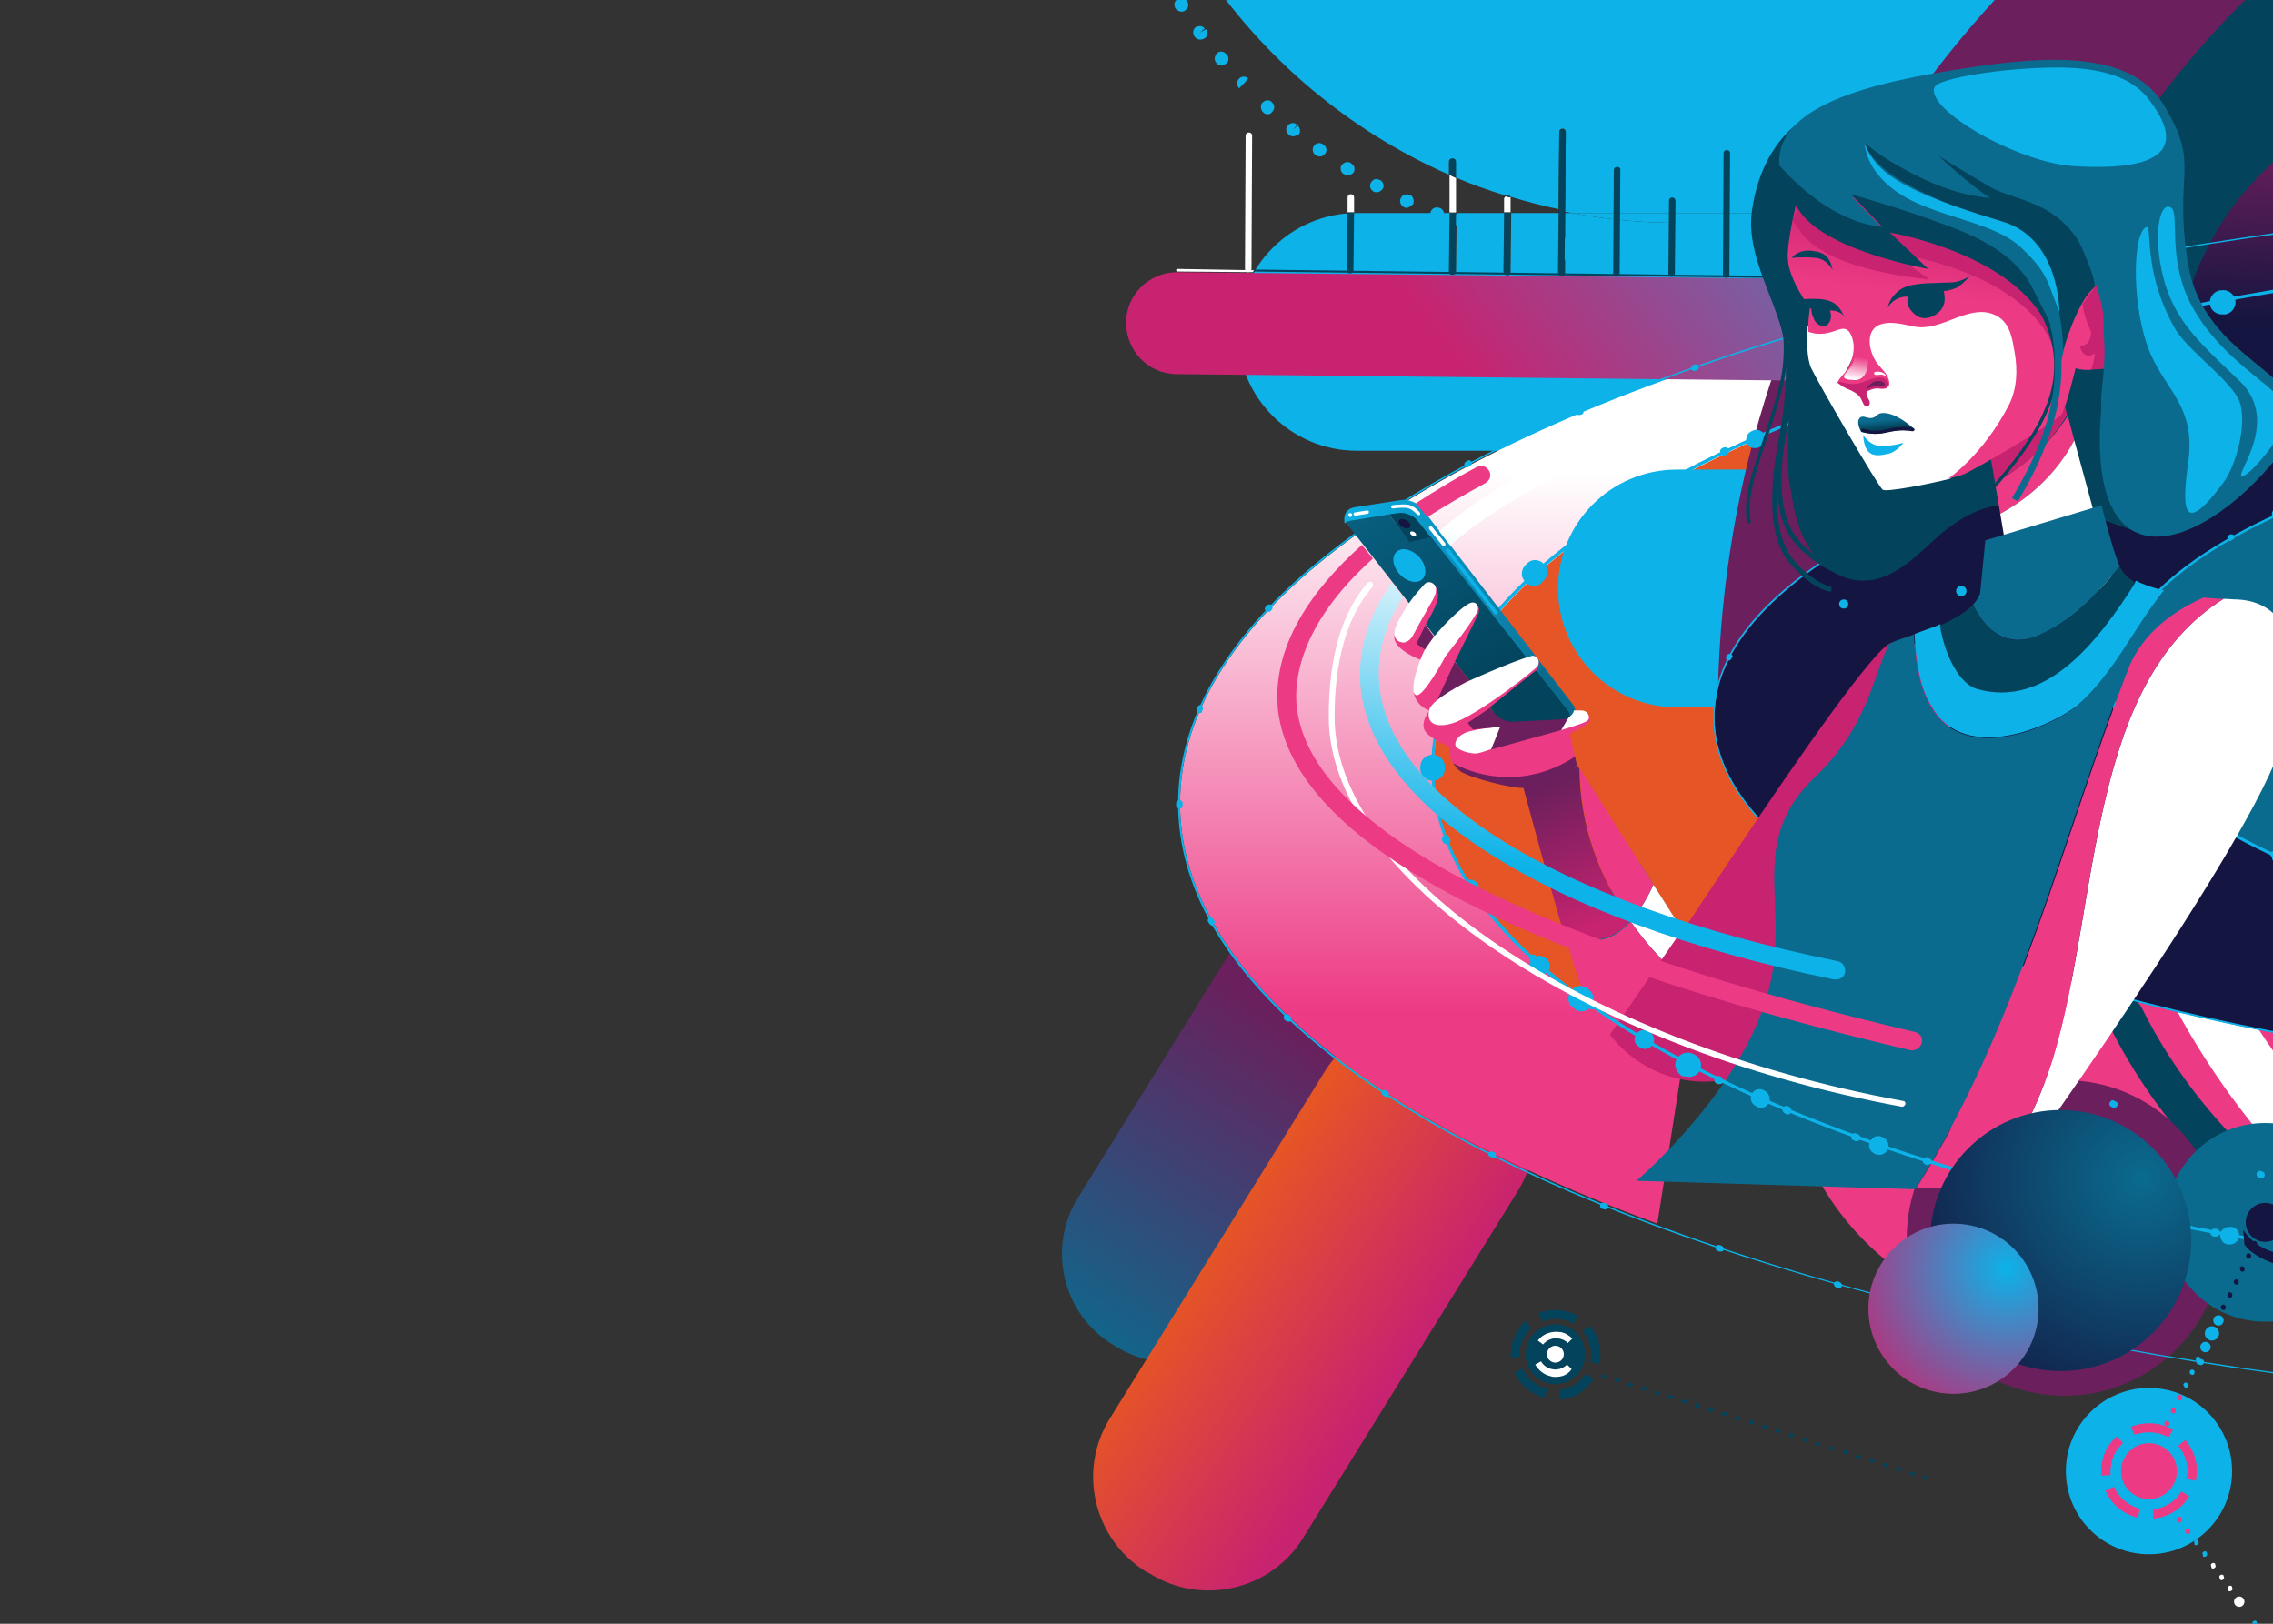<svg xmlns="http://www.w3.org/2000/svg" viewBox="0 0 350 250" style="enable-background:new 0 0 350 250" xml:space="preserve"><rect x="0" y="0" width="350" height="250" fill="#333333" stroke="none"/><style>.st0{fill:#6b1f5c}.st2{fill:#fff}.st28{fill:#03435c}.st30{fill:#0a6b8e}.st35{fill:#c82370}.st48{fill:#0cb2e8}.st49{fill:none}.st65{fill:#ed3a84}.st79{fill:#141540}</style><g id="SVGs"><path class="st48" d="M221.3 34c-.1 0-.3 0-.4-.1-.5-.2-.8-.8-.6-1.3.2-.5.7-.8 1.3-.6h.1c.5.2.8.8.6 1.3-.2.5-.6.7-1 .7zm-4.7-2c-.1 0-.3 0-.4-.1-.5-.2-.8-.9-.5-1.4.2-.5.8-.7 1.3-.5h.1c.5.2.7.9.5 1.4-.3.3-.7.6-1 .6zm-4.6-2.4c-.2 0-.3 0-.5-.1-.5-.3-.7-.9-.4-1.4.3-.5.8-.7 1.3-.4h.1c.5.3.7.9.4 1.4-.2.3-.6.5-.9.5zm-4.5-2.6c-.2 0-.4-.1-.6-.2-.5-.3-.6-1-.3-1.4s.9-.6 1.4-.3l.1.1c.5.3.6.9.3 1.4-.2.2-.6.4-.9.4zm-4.3-2.9c-.2 0-.4-.1-.6-.2-.5-.3-.6-1-.3-1.4.3-.5.9-.6 1.4-.3l.1.1c.5.3.6 1 .2 1.4-.2.3-.5.4-.8.4zm-4.1-3.1c-.2 0-.4-.1-.6-.2l-.1-.1c-.4-.4-.5-1-.1-1.4.4-.4 1-.5 1.4-.1l-.6.8.7-.7c.4.4.5 1 .2 1.4-.3.1-.6.3-.9.3zm-3.9-3.4c-.3 0-.5-.1-.7-.3-.4-.4-.5-1.1-.1-1.5.4-.4 1-.5 1.4-.1l.1.1c.4.4.4 1 0 1.4-.2.3-.4.4-.7.4zm-4.4-4c-.4-.4-.4-1.1 0-1.5s1-.4 1.4 0l-.7.7.8-.7-.7.7-.8.8zm-2.7-3.5c-.3 0-.6-.1-.8-.4-.4-.4-.3-1.1.1-1.5.4-.4 1-.3 1.4.1l.1.1c.4.4.3 1.1-.1 1.4-.3.2-.5.3-.7.3zm-3.3-4c-.3 0-.6-.1-.8-.4l-.1-.1c-.3-.5-.2-1.1.2-1.4.5-.3 1.1-.2 1.4.2l-.7.6.9-.5c.3.4.3 1.1-.2 1.4-.2.1-.4.2-.7.2zm-2.9-4.3c-.3 0-.7-.2-.9-.5-.3-.5-.2-1.1.3-1.4.5-.3 1.1-.2 1.4.2l.1.1c.3.5.2 1.1-.3 1.4-.2.2-.4.2-.6.2zm-2.7-4.4c-.4 0-.7-.2-.9-.5-.3-.5-.1-1.2.4-1.4s1.1-.2 1.4.3l.1.1c.3.5.1 1.1-.4 1.4-.3.1-.4.1-.6.1zm-2.4-4.6c-.4 0-.7-.2-.9-.6-.2-.5-.1-1.2.4-1.4.5-.2 1.1-.1 1.3.4v.1c.2.5 0 1.1-.5 1.4 0 .1-.2.1-.3.1zm-2.2-4.7c-.4 0-.8-.2-.9-.6-.2-.5 0-1.2.5-1.4.5-.2 1.1 0 1.3.5v.1c.2.5 0 1.1-.6 1.3 0 .1-.1.1-.3.1zm-1.8-4.8c-.4 0-.8-.3-1-.7-.2-.5.1-1.2.6-1.3.5-.2 1.1.1 1.3.6v.1c.2.5-.1 1.1-.6 1.3h-.3zm-1.6-4.9c-.4 0-.9-.3-1-.8-.1-.5.2-1.2.7-1.3.5-.1 1.1.1 1.2.7v.1c.1.5-.2 1.1-.7 1.3h-.2zm-1.2-5c-.5 0-.9-.3-1-.8-.1-.6.2-1.1.8-1.3.5-.1 1.1.2 1.2.7v.1c.1.6-.2 1.1-.8 1.2-.1.1-.2.1-.2.1zm-1-5.1c-.5 0-.9-.4-1-.9-.1-.6.3-1.1.8-1.2.6-.1 1.1.3 1.2.8v.1c.1.6-.3 1.1-.9 1.2h-.1zm-.6-5.1c-.5 0-1-.4-1-.9v-.1c0-.6.4-1.1.9-1.1.6 0 1.1.4 1.1.9l-1 .1h1c.1.5-.3 1-1 1.1.1 0 0 0 0 0zm-.3-5.2c-.5 0-1-.4-1-1l1-.1h1-1l1 .1c.1.5-.4 1-1 1zm0-5.2c-.6 0-1.1-.5-1-1.1 0-.6.5-1.1 1.1-1 .6 0 1 .4 1 1v.1c-.1.6-.5 1-1.1 1zm.4-5.1h-.1c-.6-.1-1-.6-.9-1.1.1-.6.6-1 1.1-.9.6.1 1 .5.9 1.1v.1c-.1.4-.5.8-1 .8zm.6-5.2h-.2c-.6-.1-.9-.6-.8-1.2.1-.5.6-1 1.2-.9.5.1.9.6.9 1.1v.1c-.2.6-.6.9-1.1.9zm1-5h-.2c-.5-.1-.9-.7-.8-1.2.1-.5.7-.9 1.2-.8.5.1.9.6.8 1.2v.1c-.1.4-.6.7-1 .7zm1.2-5h-.3c-.5-.2-.8-.7-.7-1.3.2-.5.7-.9 1.3-.7.5.2.9.7.7 1.2v.1c-.1.4-.5.7-1 .7zm1.6-5c-.1 0-.2 0-.4-.1-.5-.2-.8-.8-.6-1.3.2-.5.8-.8 1.3-.6.5.2.8.7.6 1.2v.1c-.1.5-.5.7-.9.7zm1.9-4.8c-.1 0-.3 0-.4-.1-.5-.2-.7-.8-.5-1.3.2-.5.8-.8 1.4-.6.5.2.8.8.6 1.3 0 0 0 .1-.1.1-.3.4-.6.6-1 .6zm2.1-4.7c-.2 0-.3 0-.5-.1-.5-.3-.7-.9-.5-1.4.3-.5.9-.8 1.4-.5.5.2.7.8.5 1.3v.1c-.1.4-.5.6-.9.6zM223.6 34.9c-.1 0-.2 0-.3-.1-.5-.2-.8-.8-.6-1.3.2-.5.7-.8 1.3-.6h.1c.5.2.8.8.6 1.3-.3.4-.7.7-1.1.7z"/><circle class="st48" cx="239.9" cy="38.3" r="2"/><circle class="st48" cx="306.8" cy="19.4" r="2"/><path class="st49" d="M231.6 32.8v-2.1c0-.2.1-.3.3-.4-2.6-.8-5.2-1.8-7.7-2.8v5.4h7.4zM232.6 32.8h7.4v-.4c-2.5-.5-5-1.2-7.4-1.9V32.8zM242.1 32.8c-.4-.1-.7-.1-1.1-.2v.2h1.1z"/><path class="st48" d="M242.1 32.8H241V42c0 .3-.2.5-.5.5s-.5-.2-.5-.5l.1-9.2h-7.4l-.1 9.1c0 .3-.2.5-.5.5s-.5-.2-.5-.5l.1-9.1h-7.4l-.1 9c0 .3-.2.5-.5.5s-.5-.2-.5-.5l.1-9h-14.4c-10.1 0-18.3 8.2-18.3 18.3 0 10.1 8.2 18.3 18.3 18.3h151.5V34.3H258.3c-5.6 0-11-.5-16.2-1.5z"/><path class="st48" d="M361.2-6.1H258.3c-26.1 0-47.3-21.2-47.3-47.3 0-11.2-9-20.2-20.2-20.2s-20.2 9-20.2 20.2c0 35.9 21.6 66.7 52.5 80.3v-2c0-.3.2-.5.5-.5s.5.2.5.5v2.4c2.5 1.1 5.1 2 7.7 2.8.1 0 .2-.1.3-.1.2 0 .4.1.5.3 2.4.7 4.9 1.4 7.4 1.9l.1-11.9c0-.3.2-.5.5-.5s.5.2.5.5l-.1 12.3c.4.1.7.1 1.1.2h118.1v1.5h1V-6.1z"/><path class="st48" d="M242.1 32.8c5.2 1 10.6 1.5 16.2 1.5h101.9v-1.5H242.1z"/><path class="st28" d="M241 32.8v-.2c-.3-.1-.7-.1-1-.2v.4h1z"/><path class="st28" d="M239.9 41.9c0 .3.2.5.5.5s.5-.2.5-.5l.1-9.2h-1l-.1 9.2zM241.1 20.5c0-.3-.2-.5-.5-.5s-.5.2-.5.5l-.1 11.8c.3.1.7.1 1 .2l.1-12z"/><path class="st2" d="M231.6 30.6v2.1h1V30.4c-.2-.1-.5-.2-.7-.2-.2.1-.3.3-.3.4z"/><path class="st28" d="M231.5 41.8c0 .3.2.5.5.5s.5-.2.5-.5l.1-9.1h-1l-.1 9.1zM232.1 30.1c-.1 0-.2 0-.3.1.2.1.5.2.7.2 0-.1-.1-.3-.4-.3z"/><path class="st2" d="M224.2 27.4c-.3-.1-.7-.3-1-.5v5.8h1v-5.3z"/><path class="st28" d="M223.6 42.3c.3 0 .5-.2.5-.5l.1-9h-1l-.1 9c-.1.2.2.5.5.5zM224.2 24.9c0-.3-.2-.5-.5-.5s-.5.2-.5.5v2c.3.2.7.3 1 .5v-2.5zM274.9 31.1l-.1 11.2c0 .3-.2.5-.5.5s-.5-.2-.5-.5l.1-11.2c0-.3.2-.5.5-.5s.5.3.5.5zM266.4 23.6l-.1 18.7c0 .3-.2.5-.5.5s-.5-.2-.5-.5l.1-18.7c0-.3.2-.5.5-.5s.5.2.5.5zM258 30.9l-.1 11.2c0 .3-.2.5-.5.5s-.5-.2-.5-.5l.1-11.2c0-.3.2-.5.5-.5s.5.3.5.5zM249.5 26.2l-.1 15.9c0 .3-.2.5-.5.5s-.5-.2-.5-.5l.1-15.9c0-.3.2-.5.5-.5s.6.2.5.5z"/><path class="st2" d="M208.5 30.4c0-.3-.2-.5-.5-.5s-.5.2-.5.5v2.3h1v-2.3z"/><path class="st28" d="m207.5 32.7-.1 8.9c0 .3.2.5.5.5s.5-.2.5-.5l.1-8.9h-1z"/><path class="st2" d="M192.2 41.9c.3 0 .5-.2.5-.5l.1-20.5c0-.3-.2-.5-.5-.5s-.5.2-.5.5l-.1 20.5c0 .3.2.5.5.5z"/><path class="st2" d="M181.3 41.4c-.1 0-.2.1-.2.2s.1.2.2.2l11.6.1.2-.3-11.8-.2z"/><path class="st28" d="m274.4 42.5-81.2-1-.2.3 81.4 1c.1 0 .2-.1.2-.2 0 0-.1-.1-.2-.1z"/><linearGradient id="SVGID_00000133520812530991607000000014286180924898240946_" gradientUnits="userSpaceOnUse" x1="-2970.24" y1="211.091" x2="-3004.789" y2="158.638" gradientTransform="matrix(-1 0 0 1 -2802.992 0)"><stop offset="0" style="stop-color:#0a6b8e"/><stop offset="1" style="stop-color:#6b1f5c"/></linearGradient><path style="fill:url(#SVGID_00000133520812530991607000000014286180924898240946_)" d="m171.3 207 .5.3c7.7 4.8 17.8 2.4 22.6-5.3l37.3-60.2c4.8-7.7 2.4-17.8-5.3-22.6l-.5-.3c-7.7-4.8-17.8-2.4-22.6 5.3L166 184.4c-4.8 7.7-2.4 17.9 5.3 22.6z"/><linearGradient id="SVGID_00000049909308488982248570000009010696562186024843_" gradientUnits="userSpaceOnUse" x1="-2990.531" y1="190.81" x2="-3018.793" y2="210.24" gradientTransform="matrix(-1 0 0 1 -2802.992 0)"><stop offset="0" style="stop-color:#e55525"/><stop offset="1" style="stop-color:#c82370"/></linearGradient><path style="fill:url(#SVGID_00000049909308488982248570000009010696562186024843_)" d="m176.5 242 .6.3c8 5 18.7 2.5 23.6-5.6l33-53.3c5-8 2.5-18.7-5.6-23.6l-.6-.3c-8-5-18.7-2.5-23.6 5.6l-33 53.3c-5 8-2.5 18.6 5.6 23.6z"/><linearGradient id="SVGID_00000062872672100178589510000012529497488113397688_" gradientUnits="userSpaceOnUse" x1="-3032.123" y1="72.709" x2="-3032.123" y2="155.833" gradientTransform="matrix(-1 0 0 1 -2802.992 0)"><stop offset="0" style="stop-color:#fff"/><stop offset="1" style="stop-color:#ed3a84"/></linearGradient><path style="fill:url(#SVGID_00000062872672100178589510000012529497488113397688_)" d="M181.7 123.7c0-28.9 36.9-54.7 95-71.9l-21.5 136.6c-45.6-16.8-73.5-39.6-73.5-64.7z"/><path d="M220.8 118.2c0-25.5 33.1-48.3 84.8-63.1l-32.7 114.7c-32.5-14-52.1-32-52.1-51.6z" style="fill:#e55525"/><circle class="st65" cx="317.2" cy="161.2" r="42.4"/><path class="st2" d="M336.6 102.6c0 25.2 8.8 48.4 23.6 66.5v-133c-14.7 18.1-23.6 41.3-23.6 66.5z"/><path class="st28" d="M329.8 155.2c-.7-1.4-2.4-2-3.8-1.3s-2 2.4-1.3 3.8c7.7 15.6 20.2 28.4 35.4 37.2v-6.5c-12.9-8.3-23.5-19.6-30.3-33.2z"/><path class="st2" d="M338.1 139.8c-1-2.4-3.7-3.5-6.1-2.6-2.4 1-3.5 3.7-2.6 6.1a118.2 118.2 0 0 0 30.8 43.9v-13c-9.4-9.9-17-21.6-22.1-34.4z"/><path class="st48" d="M258.2 72.3c-10.1 0-18.3 8.2-18.3 18.3s8.2 18.3 18.3 18.3h102.1V72.3H258.2z"/><path class="st0" d="M264.5 109.1h95.7V-38.5c-56.2 25.4-95.4 81.9-95.7 147.6z"/><path class="st28" d="M305.8 94.8h54.4V-12.4C327.4 11.9 306 50.8 305.8 94.8z"/><circle class="st0" cx="317.9" cy="190.6" r="24.3"/><path class="st79" d="M264 110.5c0 21.8 39 40.8 96.2 50.3V60.1C303 69.7 264 88.7 264 110.5z"/><path class="st30" d="M325.3 105.6c0 11.8 13.3 22.4 34.9 30.1V75.4c-21.6 7.8-34.9 18.4-34.9 30.2z"/><circle class="st30" cx="348.8" cy="188.2" r="15.3"/><circle class="st48" cx="330.9" cy="226.5" r="12.8"/><linearGradient id="SVGID_00000117653827154184200090000006494882297240205222_" gradientUnits="userSpaceOnUse" x1="321.724" y1="9.356" x2="235.542" y2="74.811" gradientTransform="matrix(1 -.004 .004 1 -.315 -3.88)"><stop offset="0" style="stop-color:#0cb2e8"/><stop offset="1" style="stop-color:#c82370"/></linearGradient><path style="fill:url(#SVGID_00000117653827154184200090000006494882297240205222_)" d="M181.3 41.9c-4.3 0-7.9 3.4-7.9 7.8 0 4.3 3.4 7.9 7.8 7.9l162 1.7-.2-15.7-161.7-1.7z"/><path class="st48" d="M317.4 206.8c.3.1.6 0 .8-.1.1 0 .1-.1.2-.1.4-.4.4-1.1 0-1.5-.4-.4-1-.4-1.5-.1-.4.3-.5.9-.2 1.4.2.2.4.3.7.4zM323.5 203.1c.2 0 .5 0 .7-.1.5-.2.7-.8.5-1.4-.2-.5-.8-.8-1.4-.6-.1 0-.1.1-.2.1-.5.3-.6 1-.3 1.5.2.3.4.5.7.5zM330.4 201.4h.4c.6-.1 1-.6.9-1.2-.1-.6-.6-1-1.2-.9-.6 0-1 .5-1 1.1.1.5.5.9.9 1z"/><linearGradient id="SVGID_00000035510166511992955560000001258404610912713629_" gradientUnits="userSpaceOnUse" x1="347.12" y1="60.612" x2="348.48" y2="15.487"><stop offset=".241" style="stop-color:#141540"/><stop offset=".862" style="stop-color:#6b1f5c"/></linearGradient><path style="fill:url(#SVGID_00000035510166511992955560000001258404610912713629_)" d="M346.7 28.3c-12.3 13.4-12.7 31.3-12.7 37 6.5-1.7 16.2-3.6 26.3-5.3V18c-4.2 1.7-8.6 4.9-13.6 10.3z"/><path class="st48" d="M220.8 118.1c0-33.6 57.6-62.5 139.4-74.6V43c-27.2 4-52.1 10-73.5 17.6-42.8 15.3-66.3 35.7-66.3 57.5s23.5 42.2 66.3 57.5c21.4 7.7 46.4 13.6 73.5 17.6v-.5c-81.7-12.1-139.4-41-139.4-74.6z"/><path class="st48" d="M343.3 36.9c-31.5 4.7-59.9 11.5-84.2 20.2-24.3 8.6-43.4 18.7-56.8 29.9-13.8 11.6-20.9 24-20.9 36.7s7 25.1 20.9 36.7c13.3 11.2 32.5 21.3 56.8 29.9 24.3 8.6 52.7 15.4 84.2 20.2 5.6.8 11.2 1.6 16.9 2.3v-.2c-37.6-4.6-72.1-12.2-101-22.5-24.3-8.6-43.4-18.7-56.7-29.9-13.8-11.6-20.8-23.9-20.8-36.5s7-25 20.8-36.5c13.3-11.2 32.4-21.3 56.7-29.9 28.9-10.3 63.4-17.9 101-22.5v-.2c-5.7.7-11.3 1.4-16.9 2.3z"/><path class="st48" d="M351 193.2c.9 0 1.7-.6 1.8-1.5.2-1-.5-2-1.5-2.2h-.3c-1-.2-2 .5-2.1 1.5-.2 1 .5 2 1.5 2.1h.2c.1.1.3.1.4.1zM312.1 185.2c.8 0 1.6-.5 1.8-1.4.3-1-.3-2-1.3-2.3l-.2-.1c-1-.3-2 .3-2.3 1.3-.3 1 .3 2 1.3 2.3l.2.1c.1.1.3.1.5.1zM260.1 165.8c.6 0 1.3-.3 1.6-.9.5-.9.2-2-.7-2.5l-.2-.1c-.9-.5-2-.2-2.6.7-.5.9-.2 2 .7 2.6l.2.1c.4 0 .7.1 1 .1zM243.5 155.7c.6 0 1.1-.3 1.5-.7.6-.8.5-2-.3-2.6l-.2-.2c-.8-.6-2-.5-2.6.4-.6.8-.5 2 .4 2.6l.2.1c.2.3.6.4 1 .4zM220.6 120.2c1.1 0 1.9-.9 1.9-1.9v-.2c0-1-.8-1.9-1.9-1.9s-1.9.8-1.9 1.9v.3c0 1 .9 1.8 1.9 1.8zM236.2 90.2c.4 0 .9-.1 1.2-.5l.2-.2c.8-.7.9-1.9.2-2.6-.7-.8-1.9-.9-2.6-.2l-.2.2c-.8.7-.9 1.9-.2 2.6.3.5.9.7 1.4.7zM249 80.7c.3 0 .7-.1 1-.3l.2-.1c.9-.6 1.1-1.7.6-2.6-.6-.9-1.7-1.1-2.6-.6l-.2.1c-.9.6-1.1 1.7-.6 2.6.4.6 1 .9 1.6.9zM288.6 62.1c.2 0 .4 0 .6-.1l.2-.1c1-.4 1.5-1.4 1.1-2.4-.4-1-1.4-1.5-2.4-1.1l-.2.1c-1 .3-1.5 1.4-1.2 2.4.4.8 1.1 1.2 1.9 1.2zM342.1 48.4h.6c1-.2 1.7-1.2 1.5-2.2s-1.2-1.7-2.2-1.5h-.2c-1 .2-1.7 1.2-1.5 2.2.1.8.9 1.5 1.8 1.5zM343.4 191.6c.7 0 1.2-.5 1.4-1.1.1-.8-.4-1.5-1.1-1.6h-.2c-.8-.1-1.5.4-1.6 1.1-.1.8.4 1.5 1.1 1.6h.4zM323.8 187.6c.6 0 1.2-.4 1.4-1.1.2-.8-.3-1.5-1.1-1.7l-.2-.1c-.8-.2-1.5.3-1.7 1.1-.2.8.3 1.5 1.1 1.7l.2.1c0-.1.2 0 .3 0zM304.3 182.6c.6 0 1.2-.4 1.3-1 .2-.7-.2-1.5-1-1.7l-.2-.1c-.7-.2-1.5.2-1.7 1-.2.7.2 1.5 1 1.7l.2.1h.4zM289.4 177.8c.6 0 1.1-.4 1.3-.9.3-.7-.1-1.5-.8-1.8l-.2-.1c-.7-.3-1.5.1-1.8.9-.3.7.1 1.5.9 1.8l.2.1c.1-.1.2 0 .4 0zM271.1 170.6c.5 0 1-.3 1.3-.8.3-.7 0-1.5-.7-1.9l-.2-.1c-.7-.3-1.5 0-1.8.7-.3.7 0 1.5.7 1.8l.2.1c.1.1.3.2.5.2zM253.3 161.5c.5 0 1-.3 1.2-.7.4-.7.2-1.5-.5-1.9l-.2-.1c-.7-.4-1.5-.2-1.9.5-.4.7-.2 1.5.5 1.9l.2.1c.2.1.5.2.7.2zM237.2 150.1c.4 0 .8-.2 1.1-.5.5-.6.4-1.5-.2-2l-.2-.1c-.6-.5-1.5-.4-2 .2-.5.6-.4 1.5.2 2l.2.2c.2.1.6.2.9.2zM226.5 138.4c.3 0 .5-.1.7-.2.7-.4.9-1.3.4-1.9l-.1-.2c-.4-.7-1.3-.9-1.9-.4-.7.4-.9 1.3-.4 1.9l.1.2c.2.3.7.6 1.2.6zM226.1 101.7c.5 0 .9-.2 1.2-.7l.1-.2c.4-.7.2-1.5-.4-1.9-.6-.4-1.5-.2-1.9.4l-.1.2c-.4.7-.2 1.5.4 1.9.2.3.4.3.7.3zM256.1 76c.2 0 .5-.1.7-.2l.2-.1c.7-.4.9-1.2.5-1.9s-1.2-.9-1.9-.5l-.2.1c-.7.4-.9 1.2-.5 1.9.3.4.7.7 1.2.7zM270.2 69c.2 0 .4 0 .6-.1l.2-.1c.7-.3 1-1.1.7-1.8-.3-.7-1.1-1-1.8-.7l-.2.1c-.7.3-1 1.1-.7 1.9.1.4.6.7 1.2.7zM307.3 55.7c.1 0 .3 0 .4-.1l.2-.1c.7-.2 1.2-1 1-1.7-.2-.7-1-1.2-1.7-1l-.2.1c-.7.2-1.2 1-1 1.7.2.7.7 1.1 1.3 1.1zM326.8 51h.3l.2-.1c.8-.2 1.2-.9 1.1-1.7-.2-.8-.9-1.2-1.7-1.1l-.2.1c-.8.2-1.2.9-1.1 1.7.1.6.7 1.1 1.4 1.1zM341.2 190.4c.3 0 .5-.2.6-.5.1-.3-.1-.6-.5-.7h-.2c-.3-.1-.6.1-.7.5-.1.3.1.6.5.7H341.2zM329.9 188.1c.3 0 .5-.2.6-.5.1-.3-.1-.6-.4-.7h-.2c-.3-.1-.6.1-.7.4-.1.3.1.6.4.7l.2.1h.1zM318.8 185.5c.3 0 .5-.2.6-.4.1-.3-.1-.6-.4-.7l-.2-.1c-.3-.1-.6.1-.7.4-.1.3.1.6.4.7l.2.1h.1zM307.7 182.6c.3 0 .5-.2.6-.4.1-.3-.1-.6-.4-.7l-.2-.1c-.3-.1-.6.1-.7.4-.1.3.1.6.4.7l.2.1h.1zM296.8 179.4c.2 0 .5-.2.6-.4.1-.3-.1-.6-.4-.7l-.2-.1c-.3-.1-.6.1-.7.4-.1.3.1.6.4.7l.2.1h.1zM285.9 175.7c.2 0 .5-.1.5-.4.1-.3 0-.6-.4-.7l-.2-.1c-.3-.1-.6 0-.7.4-.1.3 0 .6.4.7l.2.1h.2zM275.3 171.6c.2 0 .4-.1.5-.4.1-.3 0-.6-.3-.8l-.2-.1c-.3-.1-.6 0-.8.3-.1.3 0 .6.3.8l.2.1c.1 0 .2.1.3.1zM264.8 166.9c.2 0 .4-.1.5-.3.1-.3 0-.6-.3-.8l-.2-.1c-.3-.1-.6 0-.8.3-.1.3 0 .6.3.8l.2.1h.3z"/><path class="st48" d="M254.7 161.5c.2 0 .4-.1.5-.3.2-.3.1-.6-.2-.8l-.2-.1c-.3-.2-.6-.1-.8.2-.2.3-.1.6.2.8l.2.1c.1.1.2.1.3.1zM245.1 155.4c.2 0 .4-.1.5-.2.2-.3.1-.6-.1-.8l-.2-.1c-.3-.2-.6-.1-.8.1-.2.3-.1.6.1.8l.2.1c0 .1.2.1.3.1zM236.2 148.3c.2 0 .3-.1.4-.2.2-.2.2-.6 0-.8l-.2-.2c-.2-.2-.6-.2-.8 0-.2.2-.2.6 0 .8l.2.2c.1.2.2.2.4.2zM228.4 139.9c.1 0 .2 0 .4-.1.3-.2.3-.6.1-.8l-.1-.2c-.2-.3-.6-.3-.8-.1-.3.2-.3.6-.1.8l.1.2c.1.1.2.2.4.2zM222.8 130h.2c.3-.1.4-.5.3-.8l-.1-.2c-.1-.3-.4-.5-.8-.3-.3.1-.5.4-.3.8l.1.2c.1.2.4.3.6.3zM220.6 118.9c.3 0 .6-.3.6-.6v-.2c0-.2-.1-.4-.2-.5.1-.1.2-.3.3-.5v-.2c0-.3-.2-.6-.6-.6-.4 0-.6.2-.6.6v.2c0 .2.1.4.2.5-.2.1-.3.3-.3.5v.2c0 .4.3.6.6.6zM223.1 106.7c.2 0 .4-.1.5-.4l.1-.2c.1-.3 0-.6-.3-.8-.3-.1-.6 0-.8.3l-.1.2c-.1.3 0 .6.3.8.1.1.2.1.3.1zM228.9 96.9c.2 0 .4-.1.5-.2l.1-.2c.2-.3.2-.6-.1-.8-.3-.2-.6-.2-.8.1l-.2.2c-.2.3-.1.6.1.8.1.1.2.1.4.1zM236.7 88.6c.1 0 .3 0 .4-.1l.2-.2c.2-.2.3-.6 0-.8-.2-.2-.6-.3-.8 0l-.2.2c-.2.2-.3.6 0 .8.1.1.2.1.4.1zM245.7 81.6c.1 0 .2 0 .3-.1l.2-.1c.3-.2.3-.5.1-.8-.2-.3-.5-.3-.8-.1l-.2.1c-.3.2-.3.5-.2.8.2.1.4.2.6.2zM255.4 75.5c.1 0 .2 0 .3-.1l.2-.1c.3-.2.4-.5.2-.8-.2-.3-.5-.4-.8-.2l-.2.1c-.3.2-.4.5-.2.8.1.2.3.3.5.3zM265.5 70.2c.1 0 .2 0 .2-.1l.2-.1c.3-.1.4-.5.3-.8-.1-.3-.5-.4-.8-.3l-.2.1c-.3.1-.4.5-.3.8.2.3.4.4.6.4zM276 65.6h.2l.2-.1c.3-.1.4-.5.3-.8-.1-.3-.5-.4-.8-.3l-.2.1c-.3.1-.4.5-.3.8.1.2.3.3.6.3zM286.6 61.5h.2l.2-.1c.3-.1.5-.4.4-.7-.1-.3-.4-.5-.7-.4l-.2.1c-.3.1-.5.4-.4.7.1.2.3.4.5.4zM297.5 57.8h.2l.2-.1c.3-.1.5-.4.4-.7-.1-.3-.4-.5-.7-.4l-.2.1c-.3.1-.5.4-.4.7 0 .3.2.4.5.4zM308.4 54.6h.1l.2-.1c.3-.1.5-.4.4-.7-.1-.3-.4-.5-.7-.4l-.2.1c-.3.1-.5.4-.4.7.1.2.4.4.6.4zM319.5 51.7h.1l.2-.1c.3-.1.5-.4.4-.7-.1-.3-.4-.5-.7-.4l-.2.1c-.3.1-.5.4-.4.7.1.2.3.4.6.4zM330.7 49.2h.1l.2-.1c.3-.1.5-.4.4-.7-.1-.3-.4-.5-.7-.4h-.2c-.3.1-.5.4-.4.7 0 .3.3.5.6.5zM341.9 46.9H342.2c.3-.1.5-.4.5-.7-.1-.3-.4-.5-.7-.5h-.2c-.3.1-.5.4-.5.7.1.3.3.5.6.5zM338.9 210.2c.2 0 .4-.2.5-.4 0-.3-.1-.5-.4-.5l-.3-.1c-.2 0-.5.1-.5.4 0 .3.1.5.4.5l.3.1c-.1 0 0 0 0 0zM320.2 206.9c.2 0 .4-.2.5-.4 0-.3-.1-.5-.4-.5l-.3-.1c-.3-.1-.5.1-.5.4-.1.3.1.5.4.5l.3.1c-.1 0-.1 0 0 0zM301.6 203c.2 0 .4-.1.5-.4.1-.3-.1-.5-.4-.6l-.3-.1c-.3-.1-.5.1-.6.3-.1.3.1.5.3.6l.3.1c.1.1.1.1.2.1zM283.2 198.3c.2 0 .4-.1.4-.3.1-.2-.1-.5-.3-.6l-.3-.1c-.3-.1-.5.1-.6.3-.1.2.1.5.3.6l.3.1h.2zM265 192.7c.2 0 .4-.1.4-.3.1-.2-.1-.5-.3-.6l-.3-.1c-.2-.1-.5 0-.6.3-.1.2 0 .5.3.6l.3.1h.2zM247.2 186.2c.2 0 .4-.1.4-.3.1-.2 0-.5-.3-.6l-.3-.1c-.2-.1-.5 0-.6.3-.1.2 0 .5.3.6l.3.1h.2zM229.9 178.3c.2 0 .3-.1.4-.3.1-.2 0-.5-.2-.6l-.3-.1c-.2-.1-.5 0-.6.2-.1.2 0 .5.2.6l.3.1c0 .1.1.1.2.1zM213.4 168.9c.2 0 .3-.1.4-.2.1-.2.1-.5-.1-.6l-.3-.2c-.2-.1-.5-.1-.6.1s-.1.5.1.6l.3.2c0 .1.1.1.2.1zM198.4 157.3c.1 0 .2 0 .3-.1.2-.2.2-.5 0-.7l-.2-.2c-.2-.2-.5-.2-.7 0-.2.2-.2.5 0 .7l.2.2c.2 0 .3.1.4.1zM186.6 142.5c.1 0 .2 0 .2-.1.2-.1.3-.4.2-.6l-.2-.3c-.1-.2-.4-.3-.6-.2-.2.1-.3.4-.2.6l.2.3c.1.2.3.3.4.3zM181.6 124.5c.3 0 .5-.2.5-.5v-.3c0-.3-.2-.5-.5-.5s-.5.2-.5.5v.3c0 .3.3.5.5.5zM184.7 109.8c.2 0 .4-.1.4-.3l.1-.3c.1-.2 0-.5-.2-.6-.2-.1-.5 0-.6.2l-.1.3c-.1.2 0 .5.2.6.1.1.1.1.2.1zM195.3 94.2c.1 0 .2 0 .3-.1l.2-.2c.2-.2.2-.5 0-.7-.2-.2-.5-.2-.7 0l-.2.2c-.2.2-.2.5 0 .7.2.1.3.1.4.1zM209.7 81.9c.1 0 .2 0 .3-.1l.3-.2c.2-.1.3-.4.1-.7-.1-.2-.4-.3-.7-.1l-.3.2c-.2.1-.3.4-.1.6.1.3.3.3.4.3zM225.9 72c.1 0 .1 0 .2-.1l.3-.2c.2-.1.3-.4.2-.6-.1-.2-.4-.3-.6-.2l-.3.2c-.2.1-.3.4-.2.6.1.3.2.3.4.3zM243.1 63.9h.2l.3-.1c.2-.1.3-.4.2-.6-.1-.2-.4-.3-.6-.2l-.3.1c-.2.1-.3.4-.2.6 0 .1.2.2.4.2zM260.8 57.1h.2l.3-.1c.2-.1.4-.4.3-.6-.1-.2-.4-.4-.6-.3l-.3.1c-.2.1-.4.4-.3.6 0 .1.2.3.4.3zM278.9 51.3h.1l.3-.1c.2-.1.4-.3.3-.6-.1-.2-.3-.4-.6-.3l-.3.1c-.2.1-.4.3-.3.6.1.2.3.3.5.3zM297.3 46.4h.1l.3-.1c.3-.1.4-.3.3-.6-.1-.3-.3-.4-.6-.3l-.3.1c-.3.1-.4.3-.3.6.1.2.2.3.5.3zM315.8 42.3s.1 0 0 0l.4-.1c.3-.1.4-.3.4-.6-.1-.3-.3-.4-.6-.4l-.3.1c-.3 0-.4.3-.4.5.1.3.3.5.5.5zM334.5 38.9l.4-.1c.3 0 .4-.3.4-.5 0-.3-.3-.4-.5-.4l-.3.1c-.3 0-.4.3-.4.5s.2.4.4.4zM348 181.4l-.2-.1c-.3-.1-.4-.4-.3-.7.1-.3.4-.4.7-.3l.2.1c.3.1.4.4.3.7-.1.2-.4.4-.6.3h-.1zm-22.7-10.9-.2-.1c-.3-.1-.4-.5-.2-.7.1-.3.5-.4.7-.2l.2.1c.3.1.4.5.2.7-.1.2-.4.3-.6.3 0 0-.1 0-.1-.1zM325.5 105.5c0-11.7 13.3-22.2 34.7-29.9v-.4C338.5 83 325 93.7 325 105.6c0 11.9 13.5 22.6 35.2 30.4v-.5c-21.4-7.7-34.7-18.3-34.7-30z"/><path class="st48" d="M264 110.4c0-21.7 39-40.6 96.2-50.2v-.3c-15.7 2.6-30.3 6-43.2 10.1-16.7 5.2-29.8 11.3-38.9 18.1-9.5 7-14.3 14.5-14.3 22.3 0 7.7 4.8 15.2 14.3 22.3 9.1 6.8 22.2 12.9 38.9 18.1 12.9 4.1 27.5 7.4 43.2 10.1v-.3C303 151 264 132.1 264 110.4z"/><path class="st48" d="M304.6 147.3c.4 0 .7-.2.9-.6.2-.5-.1-1-.5-1.2 0 0-.1 0-.2-.1-.5-.2-1 .1-1.2.5 0 .1-.1.2-.1.3 0 .4.2.7.6.9.1 0 .1 0 .2.1s.2.1.3.1zM271.9 128.2c.2 0 .5-.1.7-.3.2-.2.3-.4.3-.7 0-.3-.1-.5-.3-.7l-.1-.1c-.3-.3-1-.4-1.3 0-.2.2-.3.4-.3.7 0 .2.1.5.3.6l.1.1c.2.3.4.4.6.4zM313.6 150.1c.2 0 .4-.1.4-.3v-.4c-.1-.1-.2-.2-.3-.2l-.2-.1c-.2-.1-.5.1-.6.3v.1c0 .2.1.4.3.5h.2c.1 0 .2.1.2.1zM266.2 101.7c.2 0 .3-.1.4-.3 0 0 0-.1.1-.1 0-.1.1-.1.1-.2 0-.2-.1-.3-.3-.4-.2-.1-.5 0-.6.2 0 .1-.1.1-.1.2-.1.2 0 .5.2.6h.2zM331.8 66.4H332.1c.2-.1.3-.2.3-.4v-.1c-.1-.2-.3-.4-.6-.3h-.2c-.1 0-.2.1-.3.2-.1.1-.1.2-.1.3.2.2.4.3.6.3zM350.9 132.9c.4 0 .7-.2.8-.5.2-.5 0-1-.4-1.2l-.2-.1c-.5-.2-1 0-1.2.5-.2.5 0 1 .5 1.2l.2.1h.3zM325.3 106.7c.5 0 .9-.4.9-.9v-.4c0-.5-.4-.9-.9-.9s-.9.4-.9.9v.5c-.1.4.4.8.9.8zM350.7 80.1c.1 0 .3 0 .4-.1l.2-.1c.5-.2.7-.8.5-1.2-.2-.5-.8-.7-1.2-.5l-.2.1c-.5.2-.7.8-.5 1.2.1.4.4.6.8.6z"/><path class="st48" d="M350.2 132.1c.2 0 .3-.1.4-.3.1-.2 0-.5-.2-.6l-.2-.1c-.2-.1-.5 0-.6.2-.1.2 0 .5.2.6l.2.1c0 .1.1.1.2.1zM334.2 122.2c.1 0 .3-.1.4-.2.2-.2.2-.5 0-.7l-.2-.2c-.2-.2-.5-.2-.7 0-.2.2-.2.5 0 .7l.2.2c0 .2.1.2.3.2zM325.3 106.2c.3 0 .5-.2.5-.5v-.2c0-.3-.2-.5-.5-.5s-.5.2-.5.5v.2c0 .3.2.5.5.5zM329 95.3c.1 0 .3-.1.4-.2l.1-.2c.2-.2.1-.5-.1-.7-.2-.1-.5-.1-.7.1l-.1.2c-.2.2-.1.5.1.7.1.1.2.1.3.1zM343.4 83.3c.1 0 .2 0 .2-.1l.2-.1c.2-.1.3-.4.2-.6-.1-.2-.4-.3-.6-.2l-.2.1c-.2.1-.3.4-.2.6.1.2.3.3.4.3z"/><circle class="st48" cx="330.7" cy="143.6" r="1.3"/><circle class="st48" cx="301.5" cy="124" r="1"/><circle class="st48" cx="282.9" cy="113.6" r="1.3"/><circle class="st48" cx="312.8" cy="88.9" r=".6"/><circle class="st48" cx="283.9" cy="93" r=".7"/><circle class="st48" cx="302" cy="91" r=".8"/><circle class="st48" cx="317.5" cy="79.9" r=".4"/><circle class="st48" cx="233.5" cy="117.6" r=".6"/><path class="st30" d="M357.4 185.7c-.4.3-.7.7-.9 1.1-.8 1.4-1.2 3.1-2.7 3.7-1.7.7-3.7.1-5.3-.4-1.4-.4-2.3-.9-2.9-1.4-.1 1.2.1 2.8 4.1 4 3.5 1.1 6.6 1.7 7.9-3.4.1-.5 1.4-1 1.6-1.5.1-.2.1-.3.1-.4.3-.1.7-.2 1-.3v-2.9c-1.1.4-2.1.9-2.9 1.5z"/><path class="st79" d="M356 192.7s-2.4 1-5.8.1-4.8-3.5-4.8-3.5.2 2.2.2 2.3c.3.5 1.3 1.7 4.4 2.9 2.9 1 5.9.1 5.9.1v-1.9z"/><path class="st28" d="M275.4 73.2c-.4-7.3.9-15.6-1.1-22.6-1.5-5.4-5.2-11.5-4.6-17.6 1.3-11 8.3-16.2 12.7-16.2 2.1 0 .4 0 1 3.4.4 2.2 1.2 4.4 1.8 6.6 2.3 8.4 4.6 16.9 6.9 25.3 1 3.8 2.5 8.1 6 9.9 2.4 1.2 5.4.9 7.7 2.4 2 1.3 3 3.9 3.1 6.3s.3 4.7-.4 7.1c-4.1 0-8.4 3.1-11.3 5.9-3 2.8-6.4 5.8-10.4 5.7-3.2 0-6.2-2-8-4.7s-2.6-5.9-3-9.1c-.3-.9-.3-1.6-.4-2.4z"/><path class="st28" d="M272.6 30.4c1.7-5.8 9.6-13.2 9.6-13.2l27.3-1 22.3 24.4-2.5 41.4-17-6.1-8.8 1.3-8.7-5.6 5.1 2c1.1-.3 2-.5 2.4-.7 1.7-.7 14.4-8.1 15.1-9.3.7-1.2 2.1-7 2.1-7s1.1-1.4 2.6-2.2c1.5-.9 7.3-5.7 5.1-8.8-1.9-2.6-4.7-4.1-6.4-.9-1.7 3.3-3.3 6.5-3.3 6.5l-4.3-25.8s-21.3-15.6-34.9-1.7c0 0-3.4 12.4-3.3 15.6.2 3.3 3.4 7.6 3.4 7.6s-.2 1.2-.2 2.9l-1-1.3c.2.1-6.3-12.3-4.6-18.1z"/><path class="st35" d="m307.2 74.4-1.1-6.4 11.8-5.7.4 1.6c-2.7 4.6-6.7 7.9-11.1 10.5z"/><path class="st65" d="m318.4 64 1 3.8c-2.6 4.9-6.6 8.7-11.4 11.3l-.8-4.7c4.4-2.6 8.4-5.9 11.2-10.4z"/><path class="st2" d="m319.4 67.8 6.1 22.4-15 3.8-2.5-14.9c4.8-2.6 8.8-6.4 11.4-11.3zM283.5 49.2s2.1 2 2.4 3.6c.3 1.5-2.8 5.8-2.3 6.3s3.1 1.7 3.1 1.7l.3 1.4h.6l-1-4.2s3.1.9 3.7.6c.9-.6-3.2-4.1-3.2-4.1l.8-4.1 1.5-1.4 6.7.7s6.2-1.2 8.4-1.9 5.3 1.8 5.3 1.8l2.6 13.6-12.1 10.5c-3.5.9-9.9 2.1-10.4 1.7-.7-.5-9.8-16.2-11-18.7-.7-1.5-.7-4.4-.6-6.6l.4.6 4.8-1.5z"/><path d="M287.2 57.8c-.3 0-.6-.3-.6-.6s.3-.6.6-.6.6.3.6.6-.3.6-.6.6zm0-1c-.2 0-.4.2-.4.4s.2.4.4.4.4-.2.4-.4c-.1-.3-.2-.4-.4-.4z" style="fill:#231f20"/><path class="st48" d="M286.9 67s.9 1.4 2.2 1.6c1.8.2 3.6-.3 3.9-.4.3-.2-1 1.5-2.4 1.7-1.8.4-3.5.5-3.7-2.9z"/><linearGradient id="SVGID_00000111156045799425047620000004466984987461513371_" gradientUnits="userSpaceOnUse" x1="-3093.602" y1="66.861" x2="-3093.345" y2="64.157" gradientTransform="matrix(-1 0 0 1 -2802.992 0)"><stop offset=".377" style="stop-color:#03435c"/><stop offset=".823" style="stop-color:#0a6b8e"/></linearGradient><path style="fill:url(#SVGID_00000111156045799425047620000004466984987461513371_)" d="M294.8 66.1s-2.8-2.7-5-2.5c-1.1.1-.8 1-2.3.7-.3-.1-1-.4-1.3.3-.3.7.4 1.9.4 1.9s1.5.5 3.2.2c1.8-.5 5-.6 5-.6z"/><path style="fill:#462c83" d="M283 58.6z"/><linearGradient id="SVGID_00000054261696669208764390000012877608658113219001_" gradientUnits="userSpaceOnUse" x1="-3084.267" y1="28.883" x2="-3085.898" y2="55.807" gradientTransform="matrix(-1 0 0 1 -2802.992 0)"><stop offset=".377" style="stop-color:#c82370"/><stop offset=".823" style="stop-color:#ed3a84"/></linearGradient><path style="fill:url(#SVGID_00000054261696669208764390000012877608658113219001_)" d="m283.1 58.8-.1-.1c.1 0 .1.1.1.1z"/><linearGradient id="SVGID_00000006697362403522949540000009143026034122912388_" gradientUnits="userSpaceOnUse" x1="-3107.615" y1="23.337" x2="-3102.573" y2="64.028" gradientTransform="matrix(-1 0 0 1 -2802.992 0)"><stop offset=".184" style="stop-color:#c82370"/><stop offset=".564" style="stop-color:#ed3a84"/></linearGradient><path style="fill:url(#SVGID_00000006697362403522949540000009143026034122912388_)" d="M278.5 23.8c13.6-13.9 34.9 1.7 34.9 1.7l4.3 25.8s1.5-3.3 3.3-6.5c1.7-3.3 6-2.6 7.8 0 2.2 3.1-4 10.8-5.6 11.7-1.5.9-3.6.2-3.6.2s-1.4 5.8-2.1 7c-.7 1.2-13.4 8.6-15.1 9.3-.4.2-1.3.4-2.4.7 0 0 5.4-3.7 9.3-11.3 1.3-2.5 1.4-5.5.9-8.2-.4-2.4-.8-5-3.5-5.9-3.8-1.3-7.8 2.7-11.8 2-1.7-.3-3.5-.9-5.2-.4-2.7.8-1.9 4.4-.6 6.1.4.5.8.9 1.2 1.4.4.5.7 1.3.6 1.9l-.2.3.1-.5c-.8-.3-1.7-.4-2.5 0-2.2 1-2.2.5-3 .6-.7.1-1.6-.6-2.3-.7-.1-.6 1-1.3 1.6-2.4.8-1.5 1.2-3.4.4-5.1-.8-1.6-1.9-.6-3.3-.3-1.9.5-3-.1-3.2-.1-.2 0 0-2.4.2-3.7 0 0-3.3-4.3-3.4-7.6-.3-3.6 3.2-16 3.2-16z"/><path class="st35" d="M285.7 59.1c1.4-.1 3-1.3 4.3-.9.3.1.8.5.8.8.1 1.2-1.4.8-1.6.8-.8 0-1.1.2-1.6.4-.5.3.1 1.2.2 1.4.2.3.2 1-.5 1-.2 0-.5-.7-.6-.9-.3-.8-.9-1.2-1.7-1.6-.8-.3-1.6-.7-2.1-1.3.8-.1 1.4.4 2.8.3z"/><path class="st28" d="M284.1 49c-.5-1-.9-1.9-1.8-2.4s-2-.6-3.1-.6c-1.4 0-2.6.3-4.3-.4 1.3 1.4 2.6 1.8 4 1.9 0 .7.2 1.1.5 1.8.3.6 1.1 1.1 1.8.8.4-.2.6-.6.7-1s0-.9-.1-1.3c1 0 1.9.3 2.3 1.2zM282.2 41.6s-.8-1.7-2.6-1.9c-1.8-.2-3.7 0-3.7 0s.9-1.3 3-1.1 2.9 1 3.3 3z"/><path class="st0" d="M290.2 59.3c-.3.3-1.8-.1-2.8.6-.2.1.7-1.1 1.4-1.2 1.2-.2 1.6.4 1.4.6z"/><linearGradient id="SVGID_00000128455380545798456360000004106242766579649189_" gradientUnits="userSpaceOnUse" x1="-2790.039" y1="-947.934" x2="-2788.627" y2="-952.623" gradientTransform="scale(-1 1) rotate(-26.463 604.471 -5770.748)"><stop offset="0" style="stop-color:#fdf5f7"/><stop offset=".208" style="stop-color:#fff"/><stop offset=".931" style="stop-color:#ed3a84"/></linearGradient><path style="fill:url(#SVGID_00000128455380545798456360000004106242766579649189_)" d="M287.3 57.4c.5-.9.9-6-.8-5.2-.3.1-.8 3.1-1.4 4.1-.6 1-2.4 2.1.2 2.2.7.1 1.5-.1 2-1.1z"/><path class="st2" d="M290.4 57.9s-.5-.3-1-.2c-.6.1-.9 0-.8-.3 0-.3 1.6-.3 1.8.5z"/><path class="st79" d="M288.8 66.8c-1 0-2-.3-2-.3-.1 0-.2-.2-.2-.3 0-.1.2-.2.3-.2 0 0 1.1.4 2 .3.8 0 1.4-.2 2-.3.4-.1.8-.2 1.3-.2 1.2-.2 2.4.1 2.4.1.1 0 .2.2.2.3 0 .1-.2.2-.3.2 0 0-1.2-.2-2.3-.1-.5.1-.9.1-1.2.2-.6.1-1.2.3-2.1.3h-.1z"/><path class="st65" d="M322.9 46.6c1 1.5 2.1 3 3.5 4.1-.2.3-.4.7-.7 1-1-1.5-2-3-3.3-4.1l.5-1z"/><path class="st35" d="M322.9 46.6c.5-.9 1.3-2.2 1.9-2 1 .3 3.7 2 2.4 4.6-.2.5-.5 1-.8 1.4-1.4-1.1-2.4-2.5-3.5-4zM322 51.1c.1-2.3-.4-3.2-.4-3.2 1.3 1.1 2.3 2.6 3.3 4.1-.6.8-1.2 1.4-1.7 1.9-1.3 1.2-2.4 1.3-3-.7.1.1 1.7.2 1.8-2.1z"/><path class="st30" d="M298.9 35.9c-6.3-2.4-13.7-5.6-13.7-5.6l4.8 5s-7.4 0-15.6-9.2c-.1-.2-.3-.3-.4-.5-1-10.5 18.6-13.6 30.7-15.4 13.6-2 24.1-1.4 28.5 6 5.8 9.6 1.4 10 3.7 24.3 2.8 17.4 24.1 16.9 13.9 29.7-12.4 15.6-32.3 21.9-26.4-13.9.3-1.6 3.8-6.1 4.1-7.7.5-2.8.4-4.3-2.5-5-6.4-1.6-8.4 11.1-9 14 .2-1.1-.1-2.8-1.5-6.9-.5-1.6-1.3-3-3.2-5.9-3.3-5.1-9.7-7.5-13.4-8.9z"/><path class="st35" d="M290 38s-1-6.3 9.8-.3c3.5 1.9 11.5 3.6 14.6 9.7 1.4 2.9 1.6 3.7 2 5.3-.4-1.1.1 1.6-.4.3-5.1-11.6-24.7-14.1-24.7-14.1l5.8 4.1s-14.9-1.1-19.5-6.9c-.6-.8-1.1-1.5-1.6-2.2.4-.9.9-1.7 1.4-2.4C284.8 38.7 290 38 290 38z"/><path class="st28" d="M282 91.1c-.1 0-2.3 0-5.9-3.8-3.5-3.7-4.1-9.9-2-20.9 1.9-10.3.2-16 .2-16.1l.7-.2c.1.2 1.8 5.9-.2 16.4-2 10.7-1.4 16.8 1.8 20.2 3.3 3.5 5.4 3.6 5.4 3.6v.8z"/><path class="st28" d="M284.6 88.7c-.1 0-2.8 0-7.1-3.9-4.2-3.8-4.9-10.2-2.5-21.6 2.3-10.6.3-16.5.2-16.6l.7-.3c.1.2 2.1 6.1-.2 17-2.4 11-1.7 17.3 2.2 20.9 4 3.7 6.5 3.7 6.6 3.7l.1.8z"/><path class="st28" d="M269 80.6c-.6-3.8.6-7.3 2.2-12.1.9-2.6 1.9-5.6 2.8-9.2 2.5-10-2.8-20.9-2.9-21l.5-.2c.1.1 5.5 11.2 2.9 21.4-.9 3.6-1.9 6.6-2.8 9.2-1.6 4.7-2.7 8.1-2.1 11.8l-.6.1zM305.8 76.7l-.4-.3c9.7-10.6 12.5-17.6 10.1-25.1-2.2-6.9-8.3-10.2-8.3-10.2l.2-.5c.1 0 6.3 3.4 8.6 10.5 2.5 7.7-.4 14.9-10.2 25.6z"/><path class="st30" d="m310.7 77.2-.9-.5c6.5-10.8 8.1-19.7 5.3-28.9-2.1-6.8-7.5-9.5-7.6-9.5l.4-.9c.2.1 5.8 2.9 8.1 10.1 3 9.3 1.3 18.7-5.3 29.7z"/><path class="st28" d="M292.4 25.6c4.6 2.6 8.9 4.4 14.1 4.9-3-1.8-8-6.5-8-6.5s5.2 3.2 7.8 4.7c2.6 1.6 7.5 2.1 11 5.2 3.4 2.9 4.8 7.1 5.3 10.2-2.8 2.3-4.9 9.8-4.9 9.8s-.2-16.3-9-19.3c-5.6-2-10-3.6-13.5-5.4-3.4-1.8-6.7-3.7-8.2-7.3 1.8 1.5 3.6 2.7 5.4 3.7z"/><path class="st48" d="M317.1 48s.1-11.3-8.8-13.9c-10-3-15.2-5.3-18.1-7.7-2.6-2.2-3.1-4.5-3.1-4.5s0 3 2.9 5.9c5.6 5.8 16.6 5.6 21.5 10.6 4 3.8 3.8 5.3 5.6 9.6zM334.2 31.9c1.6.7-.7 7.8 3.3 15.2 2.9 5.3 7.1 8.7 10.7 11.6 4 3.2 4.2 4.5 3.4 6.9-.8 2.4-5.4 7.9-6.4 7.7-1.1-.2 6.1-8.5-.4-14.7-6.8-6.5-10.8-9.9-12.2-18.3-.8-4.9 0-9.1 1.6-8.4z"/><path class="st35" d="M322 56.9s1.3-3.1 0-5.8c-1.3-2.7-1.3-4.3-1.3-4.3l4.8-6.8 2.1 16.6-5.6.3z"/><path class="st30" d="M319.9 36.7s4 8.4 4 12.6.5 4.1-.3 11.1 5.6 10.2 6 9.5c.4-.7-.3-23.7-.3-23.7s-1.6-8.4-4.8-10.4-4.6.9-4.6.9z"/><path class="st48" d="M331.1 15.6c-2.2-3.1-6.3-5.2-14.3-5.2s-18.2 1.6-18.9 3c-1.6 3.4 13 11.8 21.7 12.2 18.9 1.1 13.9-6.7 11.5-10zM342.3 74.4c2.1-2.8 4-9.9 2.3-13.1-1.7-3.2-8.1-7.7-9.8-10.9-5.1-9.1-3.2-16.1-4.4-15.4-2.1 1.2-2.2 12.8.8 19.6 2.4 5.5 6.8 8.1 5.8 16.2-1 7.1-1.2 12.3 5.3 3.6z"/><path class="st28" d="M293.8 45.7h.1c-.7 1.1.5 2.6 1.6 3.1s2.5-.1 3.3-1c.8-1 .7-1.9.5-3.1 0 .3 1.5-.2 1.7-.3.6-.1 1.9-1.4 2.3-1.9-1.4.9-2.5 1-3.4 1-1.1 0-2.1.1-3.2.1-1.2.1-2.5.2-3.6.7-1.1.5-2.3 1.9-2.4 3.1.4-1 1.9-1.9 3.1-1.7z"/><path class="st28" d="m291 35.8 5.9 5.6s-15-2.6-19.5-8.5c-2.3-3-3.4-5.5-3.6-7.7.1.2.2.3.4.5 8.3 9.2 15.6 9.2 15.6 9.2l-4.8-5s8.2 2.3 14.5 4.7c3.7 1.4 10.6 3.9 13.6 10 1.4 2.9 2.2 4.1 2.7 5.6-.4-1.1.1 1.6-.4.3C310.3 39 291 35.8 291 35.8z"/><path class="st30" d="M244.2 149.3c-.4-6.8 2.9-12.9 8.3-16.4l6.5 10.3-11.1 16.1c-2.2-2.8-3.5-6.2-3.7-10z"/><linearGradient id="SVGID_00000093891514765787134340000014712477809428360627_" gradientUnits="userSpaceOnUse" x1="-3045.308" y1="93.833" x2="-3009.896" y2="93.833" gradientTransform="matrix(-1 0 0 1 -2802.992 0)"><stop offset="0" style="stop-color:#0a6b8e"/><stop offset="1" style="stop-color:#0cb2e8"/></linearGradient><path style="fill:url(#SVGID_00000093891514765787134340000014712477809428360627_)" d="M241.1 109.9c.1-.2.1-.5-.2-.8l-22.6-28.8c-.6-.8-1.9-1.3-3-1.2l-7.5 1.2c-.3 0-.5.1-.7.3l-.1-.2v-.2c-.1-1.2.5-1.9 1.6-2.1l7.1-1.1c1.1-.2 2.5.4 3.2 1.2l23.4 30.4c.2.3.3.7.2 1.1-.2.5-.7.9-1.4 1h-1.3c.3-.1 1.1-.3 1.3-.8z"/><ellipse transform="rotate(-43.431 216.98 87.073)" class="st30" cx="217" cy="87.1" rx="2" ry="2.9"/><path class="st48" d="M230.3 94.6c-.1 0-.2 0-.2-.1l-7.4-9.6c-.1-.1-.1-.3 0-.4.1-.1.3-.1.4 0l7.4 9.6c.1.1.1.3 0 .4-.1.1-.1.1-.2.1z"/><linearGradient id="SVGID_00000009565867325334053680000011442075813498433938_" gradientUnits="userSpaceOnUse" x1="-3039.154" y1="241.948" x2="-3014.371" y2="198.838" gradientTransform="scale(-1 1) rotate(3.447 638.544 46839.863)"><stop offset="0" style="stop-color:#03435c"/><stop offset=".964" style="stop-color:#0a6b8e"/></linearGradient><path style="fill:url(#SVGID_00000009565867325334053680000011442075813498433938_)" d="m207.8 80.2 6.1-1 3.1 4.2 3.3-.8 21.2 26.8c.3.4.2.6.2.8-.2.5-1.5.4-2.2.5l-6.2.3c-1.1.2-2.5-.4-3.1-1.2l-23-29.4c.1 0 .3-.1.6-.2z"/><path class="st28" d="m213.9 79.2 1.4-.2c1-.2 2.4.4 3 1.2l2 2.5-3.3.8-3.1-4.3z"/><ellipse transform="rotate(-43.431 216.98 87.073)" class="st48" cx="217" cy="87.1" rx="2" ry="2.9"/><ellipse transform="rotate(-60.205 216.31 80.638)" class="st79" cx="216.3" cy="80.6" rx=".6" ry="1"/><ellipse transform="rotate(-60.205 217.583 82.196)" class="st2" cx="217.6" cy="82.2" rx=".3" ry=".5"/><path class="st0" d="m242.5 116.4.3 1.3c-.2.6-.7 1.5-2.3 2.2-1.8.7-4.4 1.2-5.9 1.4s-8.5-1.6-9.8-2.6c-.4-.3-.8-.8-1.1-1.3 5.9 3 12.9 2.8 18.8-1z"/><path class="st65" d="M214.7 98.2c-.1-2 4.7-8.6 5.2-8.5.5 0 1.7.4 1.5 2.4-.2 1.4-1.9 4.1-1.9 4.1l1.4 2.3s4.3-5.3 5.4-5.5c1.1-.1 1.6.3 1.4 1.3-.2.6-3.7 7.6-3.7 7.6l2.2 3s8.7-3.3 9.4-3.4c.9-.2 2 .1.9 1.8-.5.8-7.1 5.8-7.1 5.8l1.5 1.5s12.7-1.5 13.3-.9c.6.5.9 1.2.4 1.6-.7.6-2.9 1.7-2.9 1.7l.8 3.5c-5.9 3.9-12.9 4.1-18.8 1-.7-1.1-.5-2.5-.5-2.5s-3.4-1.4-3.9-2.7c-.5-1.3.8-2.9.8-2.9s-1.7-.5-2.3-2.3c-.5-1.8 1.2-5.4 1.2-5.4s-4.2-1.5-4.3-3.5z"/><path class="st2" d="m254.6 136.2 4.5 7.1-1.4 6.2c-2.5-2.3-4.7-4.9-6.6-7.6 1.6-1.9 2.9-4.3 3.5-5.7z"/><path class="st65" d="M248.5 144c.9-.5 1.8-1.3 2.6-2.1 1.9 2.7 4.1 5.3 6.6 7.6l-3.3 15c-4.7-2.5-9-6-11.9-15.5-.5-1.6-1.1-3.5-1.6-5.5 1.4.9 4.7 2.1 7.6.5zM243.3 118.4l11.3 17.8c-.6 1.3-1.8 3.7-3.5 5.7-4.8-6.8-7.7-14.8-7.8-23.5z"/><linearGradient id="SVGID_00000156564631283315001130000009434563998948726184_" gradientUnits="userSpaceOnUse" x1="-3045.097" y1="258.204" x2="-3052.891" y2="280.945" gradientTransform="scale(-1 1) rotate(3.447 638.544 46839.863)"><stop offset="0" style="stop-color:#6b1f5c"/><stop offset=".964" style="stop-color:#c82370"/></linearGradient><path style="fill:url(#SVGID_00000156564631283315001130000009434563998948726184_)" d="M240.5 119.8c1.6-.7 2.2-1.6 2.3-2.2v.1l.4.7c.1 8.7 3 16.6 7.8 23.4-.8.9-1.6 1.6-2.6 2.1-2.9 1.6-6.2.3-7.7-.5-2.8-9.6-6.1-22.1-6.2-22.4 1.5 0 4.2-.5 6-1.2z"/><path class="st35" d="M267.6 130.6c8.6-12.9 21.2-31.1 23.6-31.6 3.8-.9 9.6 2.1 12.2 4.9 2.2 2.4-18 30.6-23.6 38.4.5 1.5.9 3.2 1 4.9.4 7-3.1 13.3-8.7 16.7l-13-20.5 8.5-12.8z"/><path class="st35" d="m259 143.2 13.1 20.6c-2.5 1.5-5.4 2.5-8.5 2.7-6.3.4-12.1-2.5-15.7-7.2l11.1-16.1z"/><path class="st2" d="M216.6 98.8c.6-.3.9-.8 1.2-1.4.9-1.7 1.9-3.4 2.8-5 .3-.6.6-1.2.5-1.8-.1-.9-1.2-1.3-1.8-.6-1.1 1.2-2.2 2.5-3 3.9-.6 1-2.1 3.2-1.4 4.4.3.5 1 .7 1.5.6 0-.1.1-.1.2-.1zM225.9 93.1c-2 1.3-5.6 5.2-6.5 6.9-.9 1.7-2.5 6.4-1.4 7 1.1.6 4.6-6 4.6-6s4-5 4.9-6.9c.3-.5-.1-2-1.6-1zM233.1 111.7l.3 2.3s-5.1 1.9-6 2c-.9.1-3.2-.5-3.3-1.3-.1-.9.9-1.9 2.6-2.2 1.9-.5 6.4-.8 6.4-.8zM240.4 112.4l-.1-2.9s2.4-.2 3.4-.1c.9.1 1.4 1.3.5 1.7-1 .5-3.8 1.3-3.8 1.3z"/><path class="st0" d="m242.1 109.5-11.3 1-1.4-1.5-3.4 2.3.8 1 4.2-.4-1.4 3.5 10.8-3zM224 101.9l-2.7 5.9 5-3zM219.5 96.2l-1.4 2.9 1.3.9 1.4-2z"/><path class="st30" d="m236.9 103.7.4-1.3 4.8 6.1c.2.3.3.7.2 1.1-.2.5-.7.9-1.4 1h-1.3c.7-.1 1.4-.3 1.6-.9.1-.2.1-.5-.2-.8l-4.1-5.2z"/><path class="st28" d="M241.5 109.5c.3.4.2.6.2.8-.2.5-1.5.4-2.2.5l-6.2.3c-1.1.2-2.5-.4-3.1-1.2l-.8-1 7-5.6 5.1 6.2z"/><path class="st2" d="M235.8 101c-3.2.9-10 4-10 4s-5.2 2.6-5.7 4.2c-.5 1.8.5 3 3.4 2.2 3.7-1 13.2-8.5 13.3-8.9.5-1.2-.6-1.7-1-1.5z"/><path class="st30" d="M313.5 98c-4.7 1.7-7.8-1-9.7-4.9 1-1.1 1.1-1.8 1.1-1.8l.8-8.1 17.9-5.4s1.7 7 2.8 9.4c-3.8 4.6-7.3 8.4-12.9 10.8z"/><path class="st48" d="M319.8 108.7c-6.3 4.5-18 8.1-22.4 0-1.9-3.1-2.4-7.1-2.6-11.1l3.3-1.2c.2-.1.4-.2.7-.3.9 4.8 3.1 9.2 5.8 9.8 10.4 3 18.3-6.9 24.3-16.5 1.1.6 2.5 1.1 4.3 1.5-4.7 6-7.6 12.8-13.4 17.8z"/><path class="st30" d="M271.5 155.2c5.3-14.7-3.4-24.7 8-35.6 7.9-7.5 8.9-15.3 11.3-20.3.2-.4 1.9-.9 3.9-1.6.2 3.9.7 7.9 2.6 11.1 4.5 8.1 16.2 4.5 22.4 0 5.8-5.1 8.7-11.9 13.3-17.6 1.7.4 3.7.7 6.1.9-4.9 2.2-9.2 5.5-11.4 10.5-10.5 27.1-16.7 55-32.8 80.5l-42.9-1.3c.2-.2 14.5-12.4 19.5-26.6z"/><path class="st28" d="M304.5 106.1c-2.7-.7-5-5-5.8-9.8 2.7-1.2 4.3-2.3 5.1-3.2 1.9 3.9 5 6.7 9.7 4.9 5.6-2.4 9.1-6.2 12.9-10.8.1.1.1.3.2.4.5.8 1.2 1.5 2.2 2.1-6 9.5-13.9 19.3-24.3 16.4z"/><path class="st2" d="M342.4 92.2c.7 0 1.4.1 2.1.1 6.6.3 11.4 6.1 7 21.7s-43.4 69.4-43.4 69.4l-2.5-.1c4.8-6.3 8.3-13.1 10.6-20.6 7.1-23.8 5.2-57.4 26.2-70.5z"/><path class="st65" d="M327.9 102.5c2.2-5 6.5-8.3 11.4-10.5 1 .1 2 .2 3.1.2-21 13.1-19.1 46.7-26.2 70.4-2.3 7.5-5.8 14.4-10.6 20.6l-10.5-.3c16.1-25.4 22.3-53.4 32.8-80.4z"/><path class="st2" d="M218.4 79.3c-.1 0-.1 0-.2-.1 0 0-.8-.9-1.6-1-1.1-.1-2.1.1-2.1.1-.1 0-.3-.1-.3-.2s.1-.3.2-.3c0 0 1.1-.2 2.3-.1 1.1.1 1.9 1.2 1.9 1.2.1.1.1.3 0 .4h-.2zM222.3 84.1c-.1 0-.2 0-.2-.1l-2-2.5c-.1-.1-.1-.3 0-.4.1-.1.3-.1.4 0l2 2.5c.1.1.1.3 0 .4-.1.1-.2.1-.2.1z"/><circle class="st2" cx="207.9" cy="79.3" r=".3"/><path class="st2" d="M208.7 79.4c-.1 0-.2-.1-.3-.2 0-.1.1-.3.2-.3l1.9-.3c.1 0 .3.1.3.2s-.1.3-.2.3l-1.9.3z"/><path class="st48" d="M314.6 183.6c-.1.2-.2.3-.2.5-9.8-2.5-19-5.4-27.7-8.5-20.9-7.5-37.2-16.2-48.4-25.7.1-.1.2-.3.3-.4 16.2 13.7 42.7 25.5 76 34.1z"/><path class="st48" d="M312.1 185.2c.8 0 1.6-.5 1.8-1.4.3-1-.3-2-1.3-2.3l-.2-.1c-1-.3-2 .3-2.3 1.3-.3 1 .3 2 1.3 2.3l.2.1c.1.1.3.1.5.1zM260.1 165.8c.6 0 1.3-.3 1.6-.9.5-.9.2-2-.7-2.5l-.2-.1c-.9-.5-2-.2-2.6.7-.5.9-.2 2 .7 2.6l.2.1c.4 0 .7.1 1 .1zM243.5 155.7c.6 0 1.1-.3 1.5-.7.6-.8.5-2-.3-2.6l-.2-.2c-.8-.6-2-.5-2.6.4-.6.8-.5 2 .4 2.6l.2.1c.2.3.6.4 1 .4zM304.3 182.6c.6 0 1.2-.4 1.3-1 .2-.7-.2-1.5-1-1.7l-.2-.1c-.7-.2-1.5.2-1.7 1-.2.7.2 1.5 1 1.7l.2.1h.4zM289.4 177.8c.6 0 1.1-.4 1.3-.9.3-.7-.1-1.5-.8-1.8l-.2-.1c-.7-.3-1.5.1-1.8.9-.3.7.1 1.5.9 1.8l.2.1c.1-.1.2 0 .4 0zM271.1 170.6c.5 0 1-.3 1.3-.8.3-.7 0-1.5-.7-1.9l-.2-.1c-.7-.3-1.5 0-1.8.7-.3.7 0 1.5.7 1.8l.2.1c.1.1.3.2.5.2zM253.3 161.5c.5 0 1-.3 1.2-.7.4-.7.2-1.5-.5-1.9l-.2-.1c-.7-.4-1.5-.2-1.9.5-.4.7-.2 1.5.5 1.9l.2.1c.2.1.5.2.7.2zM237.2 150.1c.4 0 .8-.2 1.1-.5.5-.6.4-1.5-.2-2l-.2-.1c-.6-.5-1.5-.4-2 .2-.5.6-.4 1.5.2 2l.2.2c.2.1.6.2.9.2zM307.7 182.6c.3 0 .5-.2.6-.4.1-.3-.1-.6-.4-.7l-.2-.1c-.3-.1-.6.1-.7.4-.1.3.1.6.4.7l.2.1h.1zM296.8 179.4c.2 0 .5-.2.6-.4.1-.3-.1-.6-.4-.7l-.2-.1c-.3-.1-.6.1-.7.4-.1.3.1.6.4.7l.2.1h.1zM285.9 175.7c.2 0 .5-.1.5-.4.1-.3 0-.6-.4-.7l-.2-.1c-.3-.1-.6 0-.7.4-.1.3 0 .6.4.7l.2.1h.2zM275.3 171.6c.2 0 .4-.1.5-.4.1-.3 0-.6-.3-.8l-.2-.1c-.3-.1-.6 0-.8.3-.1.3 0 .6.3.8l.2.1c.1 0 .2.1.3.1zM264.8 166.9c.2 0 .4-.1.5-.3.1-.3 0-.6-.3-.8l-.2-.1c-.3-.1-.6 0-.8.3-.1.3 0 .6.3.8l.2.1h.3z"/><path class="st48" d="M245.1 155.4c.2 0 .4-.1.5-.2.2-.3.1-.6-.1-.8l-.2-.1c-.3-.2-.6-.1-.8.1-.2.3-.1.6.1.8l.2.1c0 .1.2.1.3.1z"/><linearGradient id="SVGID_00000003783382146929663990000016842005039859452075_" gradientUnits="userSpaceOnUse" x1="-3033.124" y1="82.258" x2="-3026.044" y2="131.818" gradientTransform="matrix(-1 0 0 1 -2802.992 0)"><stop offset="0" style="stop-color:#fff"/><stop offset="1" style="stop-color:#0cb2e8"/></linearGradient><path style="fill:url(#SVGID_00000003783382146929663990000016842005039859452075_)" d="M238.2 71c.7-.3 1.5-.1 1.9.6.3.7.1 1.5-.6 1.9-6.6 3.3-12 6.8-16.2 10.5l-1.7-2.2c4.3-3.8 9.9-7.4 16.6-10.8z"/><linearGradient id="SVGID_00000003100770620027566200000003095966831998389178_" gradientUnits="userSpaceOnUse" x1="-3055.606" y1="85.666" x2="-3048.529" y2="135.213" gradientTransform="matrix(-1 0 0 1 -2802.992 0)"><stop offset="0" style="stop-color:#fff"/><stop offset="1" style="stop-color:#0cb2e8"/></linearGradient><path style="fill:url(#SVGID_00000003100770620027566200000003095966831998389178_)" d="M214.3 89.7 216 92c-2.5 3.8-3.7 7.7-3.7 11.7 0 18.4 27.1 35.4 70.7 44.3.8.2 1.2.9 1.1 1.7-.1.7-.7 1.1-1.4 1.1h-.3c-45-9.2-73-27.3-73-47.1.1-4.9 1.7-9.5 4.9-14z"/><path class="st2" d="M292.9 170.4c.2 0 .4-.2.5-.4 0-.3-.1-.5-.4-.5-49.1-9-87.5-35-87.5-59.1 0-8.9 2-15.6 5.8-20 .2-.2.1-.5 0-.7-.2-.2-.5-.1-.7 0-4 4.6-6 11.5-6 20.6-.1 24.6 38.7 51 88.3 60.1-.1 0 0 0 0 0z"/><path class="st65" d="M227.4 71.9c.7-.4 1.5-.1 1.9.6.4.7.1 1.5-.6 1.9-3.3 1.8-6.2 3.5-8.9 5.2l-1.8-2.1c3.6-2.3 6.9-4.3 9.4-5.6zM209.7 83.9l1.7 2.1c-11.5 10.3-12.2 19.1-11.7 23.1 3 23.3 53.5 40 95.2 49.8.8.2 1.2.9 1 1.7-.2.6-.7 1.1-1.4 1.1h-.3c-62-14.6-94.8-32.2-97.4-52.2-1.1-10 5.3-18.8 12.9-25.6z"/><circle class="st28" cx="239.5" cy="208.5" r="4.6"/><path class="st28" d="m233.2 211.3 1.3-.6c.7 1.6 2 2.7 3.7 3.1l-.3 1.4c-2.1-.5-3.8-1.9-4.7-3.9zm6.9 2.7c1.7-.2 3.2-1.1 4.1-2.5l1.2.8c-1.1 1.8-3 3-5.1 3.2l-.2-1.5zm-7.3-6.9c.3-1.4 1-2.7 2.1-3.7l.9 1.1c-.9.8-1.4 1.8-1.7 2.9-.1.5-.1 1-.1 1.5l-1.4.1c0-.6.1-1.3.2-1.9zm12.1 2.6c.4-1.7-.1-3.4-1.2-4.7l1.1-.9c1.4 1.6 1.9 3.8 1.5 5.9l-1.4-.3zm-8-7.5c2-.8 4.2-.6 6.1.4l-.7 1.2c-1.4-.8-3.2-1-4.8-.3l-.6-1.3z"/><circle class="st65" cx="330.9" cy="226.5" r="4.3"/><path class="st65" d="m324.2 229.5 1.3-.6c.8 1.7 2.2 2.9 4 3.4l-.3 1.4c-2.3-.6-4.1-2.1-5-4.2zm7.3 2.9c1.8-.2 3.5-1.2 4.4-2.8l1.2.8c-1.2 1.9-3.2 3.2-5.5 3.4l-.1-1.4zm-7.8-7.4c.3-1.5 1.1-2.9 2.3-3.9l.9 1.1c-.9.8-1.6 1.9-1.8 3.2-.1.6-.2 1.1-.1 1.7l-1.4.1c-.1-.9 0-1.6.1-2.2zm13 2.7c.4-1.8-.1-3.7-1.3-5.1l1.1-.9c1.5 1.8 2.1 4 1.6 6.3l-1.4-.3zm-8.6-8c2.1-.9 4.5-.7 6.5.4l-.7 1.2c-1.6-.9-3.5-1-5.2-.4l-.6-1.2z"/><path class="st28" d="M296.4 227.8c.2 0 .4-.1.4-.2.1-.2 0-.4-.2-.4-.2-.1-.4 0-.4.2-.1.2 0 .4.2.4zM294.3 227.2c-.2-.1-.3-.3-.2-.4.1-.2.3-.3.4-.2h.1c.2.1.3.2.2.4-.1.1-.3.2-.5.2zm-2.1-.7c-.2-.1-.3-.3-.2-.4.1-.2.3-.3.4-.2h.1c.2.1.3.2.2.4 0 .2-.2.3-.5.2.1 0 0 0 0 0zm-2-.6c-.2-.1-.3-.3-.2-.4.1-.2.3-.3.4-.2h.1c.2.1.3.2.2.4-.1.1-.3.2-.5.2zm-2.1-.7c-.2-.1-.3-.3-.2-.4.1-.2.3-.3.4-.2h.1c.2.1.3.2.2.4-.1.2-.3.3-.5.2zm-2.1-.6c-.2-.1-.3-.3-.2-.4.1-.2.3-.3.4-.2h.1c.2.1.3.2.2.4 0 .1-.2.2-.5.2.1 0 .1 0 0 0zm-2-.7c-.2-.1-.3-.3-.2-.4.1-.2.3-.3.4-.2h.1c.2.1.3.2.2.4-.1.2-.3.3-.5.2zm-2.1-.6c-.2-.1-.3-.3-.2-.4.1-.2.3-.3.4-.2h.1c.2.1.3.2.2.4-.1.1-.3.2-.5.2zm-2.1-.7c-.2-.1-.3-.3-.2-.4s.3-.3.4-.2h.1c.2.1.3.2.2.4 0 .2-.2.3-.5.2.1 0 .1 0 0 0zm-2-.6c-.2-.1-.3-.3-.2-.4.1-.2.3-.3.4-.2h.1c.2.1.3.2.2.4-.1.1-.3.2-.5.2zm-2.1-.7c-.2-.1-.3-.3-.2-.4.1-.2.3-.3.4-.2h.1c.2.1.3.2.2.4-.1.2-.3.2-.5.2zm-2.1-.7c-.2-.1-.3-.3-.2-.4.1-.2.3-.3.4-.2h.1c.2.1.3.2.2.4 0 .2-.2.3-.5.2.1.1.1.1 0 0zm-2-.6c-.2-.1-.3-.3-.2-.4s.3-.3.4-.2h.1c.2.1.3.2.2.4-.1.1-.3.2-.5.2zm-2.1-.7c-.2-.1-.3-.3-.2-.4.1-.2.3-.3.4-.2h.1c.2.1.3.2.2.4-.1.2-.3.3-.5.2zm-2.1-.6c-.2-.1-.3-.3-.2-.4.1-.2.3-.3.4-.2h.1c.2.1.3.2.2.4 0 .1-.2.2-.5.2.1 0 .1 0 0 0zm-2-.7c-.2-.1-.3-.3-.2-.4.1-.2.3-.3.4-.2h.1c.2.1.3.2.2.4-.1.2-.3.3-.5.2zm-2.1-.6c-.2-.1-.3-.3-.2-.4.1-.2.3-.3.4-.2h.1c.2.1.3.2.2.4-.1.1-.3.2-.5.2zm-2.1-.7c-.2-.1-.3-.3-.2-.4.1-.2.3-.3.4-.2h.1c.2.1.3.2.2.4 0 .2-.2.3-.5.2.1 0 .1 0 0 0zm-2-.6c-.2-.1-.3-.3-.2-.4.1-.2.3-.3.4-.2h.1c.2.1.3.2.2.4-.1.1-.3.2-.5.2zm-2.1-.7c-.2-.1-.3-.3-.2-.4.1-.2.3-.3.4-.2h.1c.2.1.3.2.2.4-.1.2-.3.3-.5.2zm-2-.6c-.2-.1-.3-.3-.2-.4.1-.2.3-.3.4-.2h.1c.2.1.3.2.2.4-.1.1-.3.2-.5.2zm-2.1-.7c-.2-.1-.3-.3-.2-.4.1-.2.3-.3.4-.2h.1c.2.1.3.2.2.4-.1.2-.3.3-.5.2zm-2.1-.6c-.2-.1-.3-.3-.2-.4.1-.2.3-.3.4-.2h.1c.2.1.3.2.2.4-.1.1-.3.2-.5.2zm-2-.7c-.2-.1-.3-.3-.2-.4.1-.2.3-.3.4-.2h.1c.2.1.3.2.2.4-.1.2-.3.3-.5.2zM246.9 212.2c.2 0 .4-.1.4-.2.1-.2 0-.4-.2-.4s-.4 0-.4.2c-.2.1-.1.3.2.4-.1 0-.1 0 0 0z"/><path class="st48" d="M347.1 250.4c.1 0 .2 0 .3-.1.2-.1.2-.3.1-.5v-.1c-.1-.2-.3-.2-.5-.1s-.2.3-.1.5.1.3.2.3z"/><path class="st2" d="M344.6 246.8c.1 0 .2 0 .3-.1.2-.1.2-.3.1-.5v-.1c-.1-.2-.3-.2-.5-.1s-.2.3-.1.5c0 .3.1.3.2.3zM343.3 245c.1 0 .2 0 .3-.1.2-.1.2-.3.1-.5v-.1c-.1-.2-.3-.2-.5-.1s-.2.3-.1.5c0 .3.1.3.2.3zM342 243.3c.1 0 .2 0 .3-.1.2-.1.2-.3.1-.5v-.1c-.1-.2-.3-.2-.5-.1s-.2.3-.1.5c0 .2.1.2.2.3zM340.7 241.5c.1 0 .2 0 .3-.1.2-.1.2-.3.1-.5v-.1c-.1-.2-.3-.2-.5-.1s-.2.3-.1.5c0 .2.1.3.2.3z"/><path class="st48" d="M339.4 239.7c.1 0 .2 0 .3-.1.2-.1.2-.3.1-.5v-.1c-.1-.2-.3-.2-.5-.1s-.2.3-.1.5v.1c0 .2.1.2.2.2zM338.1 237.9c.1 0 .2 0 .3-.1.2-.1.2-.3.1-.5v-.1c-.1-.2-.3-.2-.5-.1s-.2.3-.1.5v.1c0 .2.1.2.2.2z"/><path class="st65" d="M336.8 236.2c.1 0 .2 0 .3-.1.2-.1.2-.3.1-.5v-.1c-.1-.2-.3-.2-.5-.1s-.2.3-.1.5v.1c0 .1.1.1.2.2zM335.5 234.4c.1 0 .2 0 .3-.1.2-.1.2-.3.1-.5v-.1c-.1-.2-.3-.2-.5-.1s-.2.3-.1.5v.1c0 .1.1.2.2.2z"/><radialGradient id="SVGID_00000147911918941804268250000006564794991359977870_" cx="-529.395" cy="2292.943" r="42.82" gradientTransform="scale(1 -1) rotate(-72.741 -1779.76 472.425)" gradientUnits="userSpaceOnUse"><stop offset="0" style="stop-color:#0a6b8e"/><stop offset="1" style="stop-color:#141540"/></radialGradient><circle style="fill:url(#SVGID_00000147911918941804268250000006564794991359977870_)" cx="317.3" cy="191" r="20.1"/><radialGradient id="SVGID_00000090257220314795248490000007179507610542445710_" cx="-522.352" cy="2268.999" r="27.763" gradientTransform="scale(1 -1) rotate(-72.741 -1779.76 472.425)" gradientUnits="userSpaceOnUse"><stop offset="0" style="stop-color:#0cb2e8"/><stop offset="1" style="stop-color:#c82370"/></radialGradient><circle style="fill:url(#SVGID_00000090257220314795248490000007179507610542445710_)" cx="300.8" cy="201.5" r="13.1"/><path class="st65" d="M333.6 219.6c.1 0 .3 0 .4-.2v-.1c.1-.2 0-.4-.2-.5-.2-.1-.4 0-.5.2-.1.2 0 .4.1.5l.2.1zM334.6 217.6c.2 0 .3 0 .4-.2v-.1c.1-.2 0-.4-.2-.5-.2-.1-.4 0-.5.2v.1c-.1.2 0 .4.3.5-.1 0 0 0 0 0zM335.6 215.6c.1 0 .3 0 .4-.2v-.1c.1-.2 0-.4-.2-.5-.2-.1-.4 0-.5.2-.1.2 0 .4.1.5.1.1.1.1.2.1z"/><path class="st48" d="M336.5 213.7c.2 0 .3 0 .4-.2v-.1c.1-.2 0-.4-.2-.5-.2-.1-.4 0-.5.2v.1c0 .1.1.3.3.5 0-.1 0 0 0 0zM337.5 211.7c.1 0 .3 0 .4-.2v-.1c.1-.2 0-.4-.2-.5-.2-.1-.4 0-.5.2-.1.2 0 .4.1.5.1 0 .2 0 .2.1zM338.4 209.7c.2 0 .3 0 .4-.2v-.1c.1-.2 0-.4-.2-.5-.2-.1-.4 0-.5.2v.1c0 .2.1.4.3.5zM339.4 207.7c.1 0 .3 0 .4-.2v-.1c.1-.2 0-.4-.2-.5-.2-.1-.4 0-.5.2 0 .2.1.5.3.6zM340.4 205.7c.1 0 .3 0 .4-.2v-.1c.1-.2 0-.4-.2-.5-.2-.1-.4 0-.5.2-.1.2 0 .4.1.5.1.1.2.1.2.1zM341.4 203.7c.1 0 .3 0 .4-.2v-.1c.1-.2 0-.4-.2-.5-.2-.1-.4 0-.5.2-.1.2 0 .4.1.5.1.1.1.1.2.1z"/><path class="st79" d="M342.3 201.7c.1 0 .3 0 .4-.2v-.1c.1-.2 0-.4-.2-.5-.2-.1-.4 0-.5.2-.1.2 0 .4.1.5l.2.1zM343.3 199.8c.2 0 .3 0 .4-.2v-.1c.1-.2 0-.4-.2-.5-.2-.1-.4 0-.5.2v.1c-.1.2 0 .4.3.5-.1 0 0 0 0 0zM344.3 197.8c.1 0 .3 0 .4-.2v-.1c.1-.2 0-.4-.2-.5-.2-.1-.4 0-.5.2-.1.2 0 .5.3.6-.1 0-.1 0 0 0zM345.2 195.8c.2 0 .3 0 .4-.2v-.1c.1-.2 0-.4-.2-.5-.2-.1-.4 0-.5.2v.1c0 .2.1.4.3.5zM346.2 193.8c.1 0 .3 0 .4-.2v-.1c.1-.2 0-.4-.2-.5-.2-.1-.4 0-.5.2-.1.2 0 .4.1.5.1.1.2.1.2.1zM347.1 191.9c.2 0 .3 0 .4-.2v-.1c.1-.2 0-.4-.2-.5-.2-.1-.4 0-.5.2v.1c0 .1.1.3.3.5 0-.1 0-.1 0 0z"/><circle class="st79" cx="348.8" cy="188.2" r="3"/><circle class="st48" cx="339.6" cy="207.4" r=".8"/><circle class="st48" cx="341.6" cy="203.3" r=".8"/><circle class="st48" cx="340.6" cy="205.3" r="1.1"/><circle class="st2" cx="344.8" cy="246.6" r=".8"/><path class="st2" d="m237.6 207-.8-.6c.8-1.1 2.2-1.5 3.5-1.3.7.1 1.3.5 1.8 1l-.7.7c-.3-.4-.8-.6-1.3-.7-1-.2-1.9.2-2.5.9zM239.5 212c-.2 0-.5 0-.7-.1-1-.2-1.9-.9-2.4-1.8l.9-.5c.3.6 1 1.1 1.7 1.2.8.2 1.7-.1 2.3-.7l.7.7c-.6.9-1.5 1.2-2.5 1.2z"/><circle class="st2" cx="239.5" cy="208.5" r="1.3"/></g></svg>